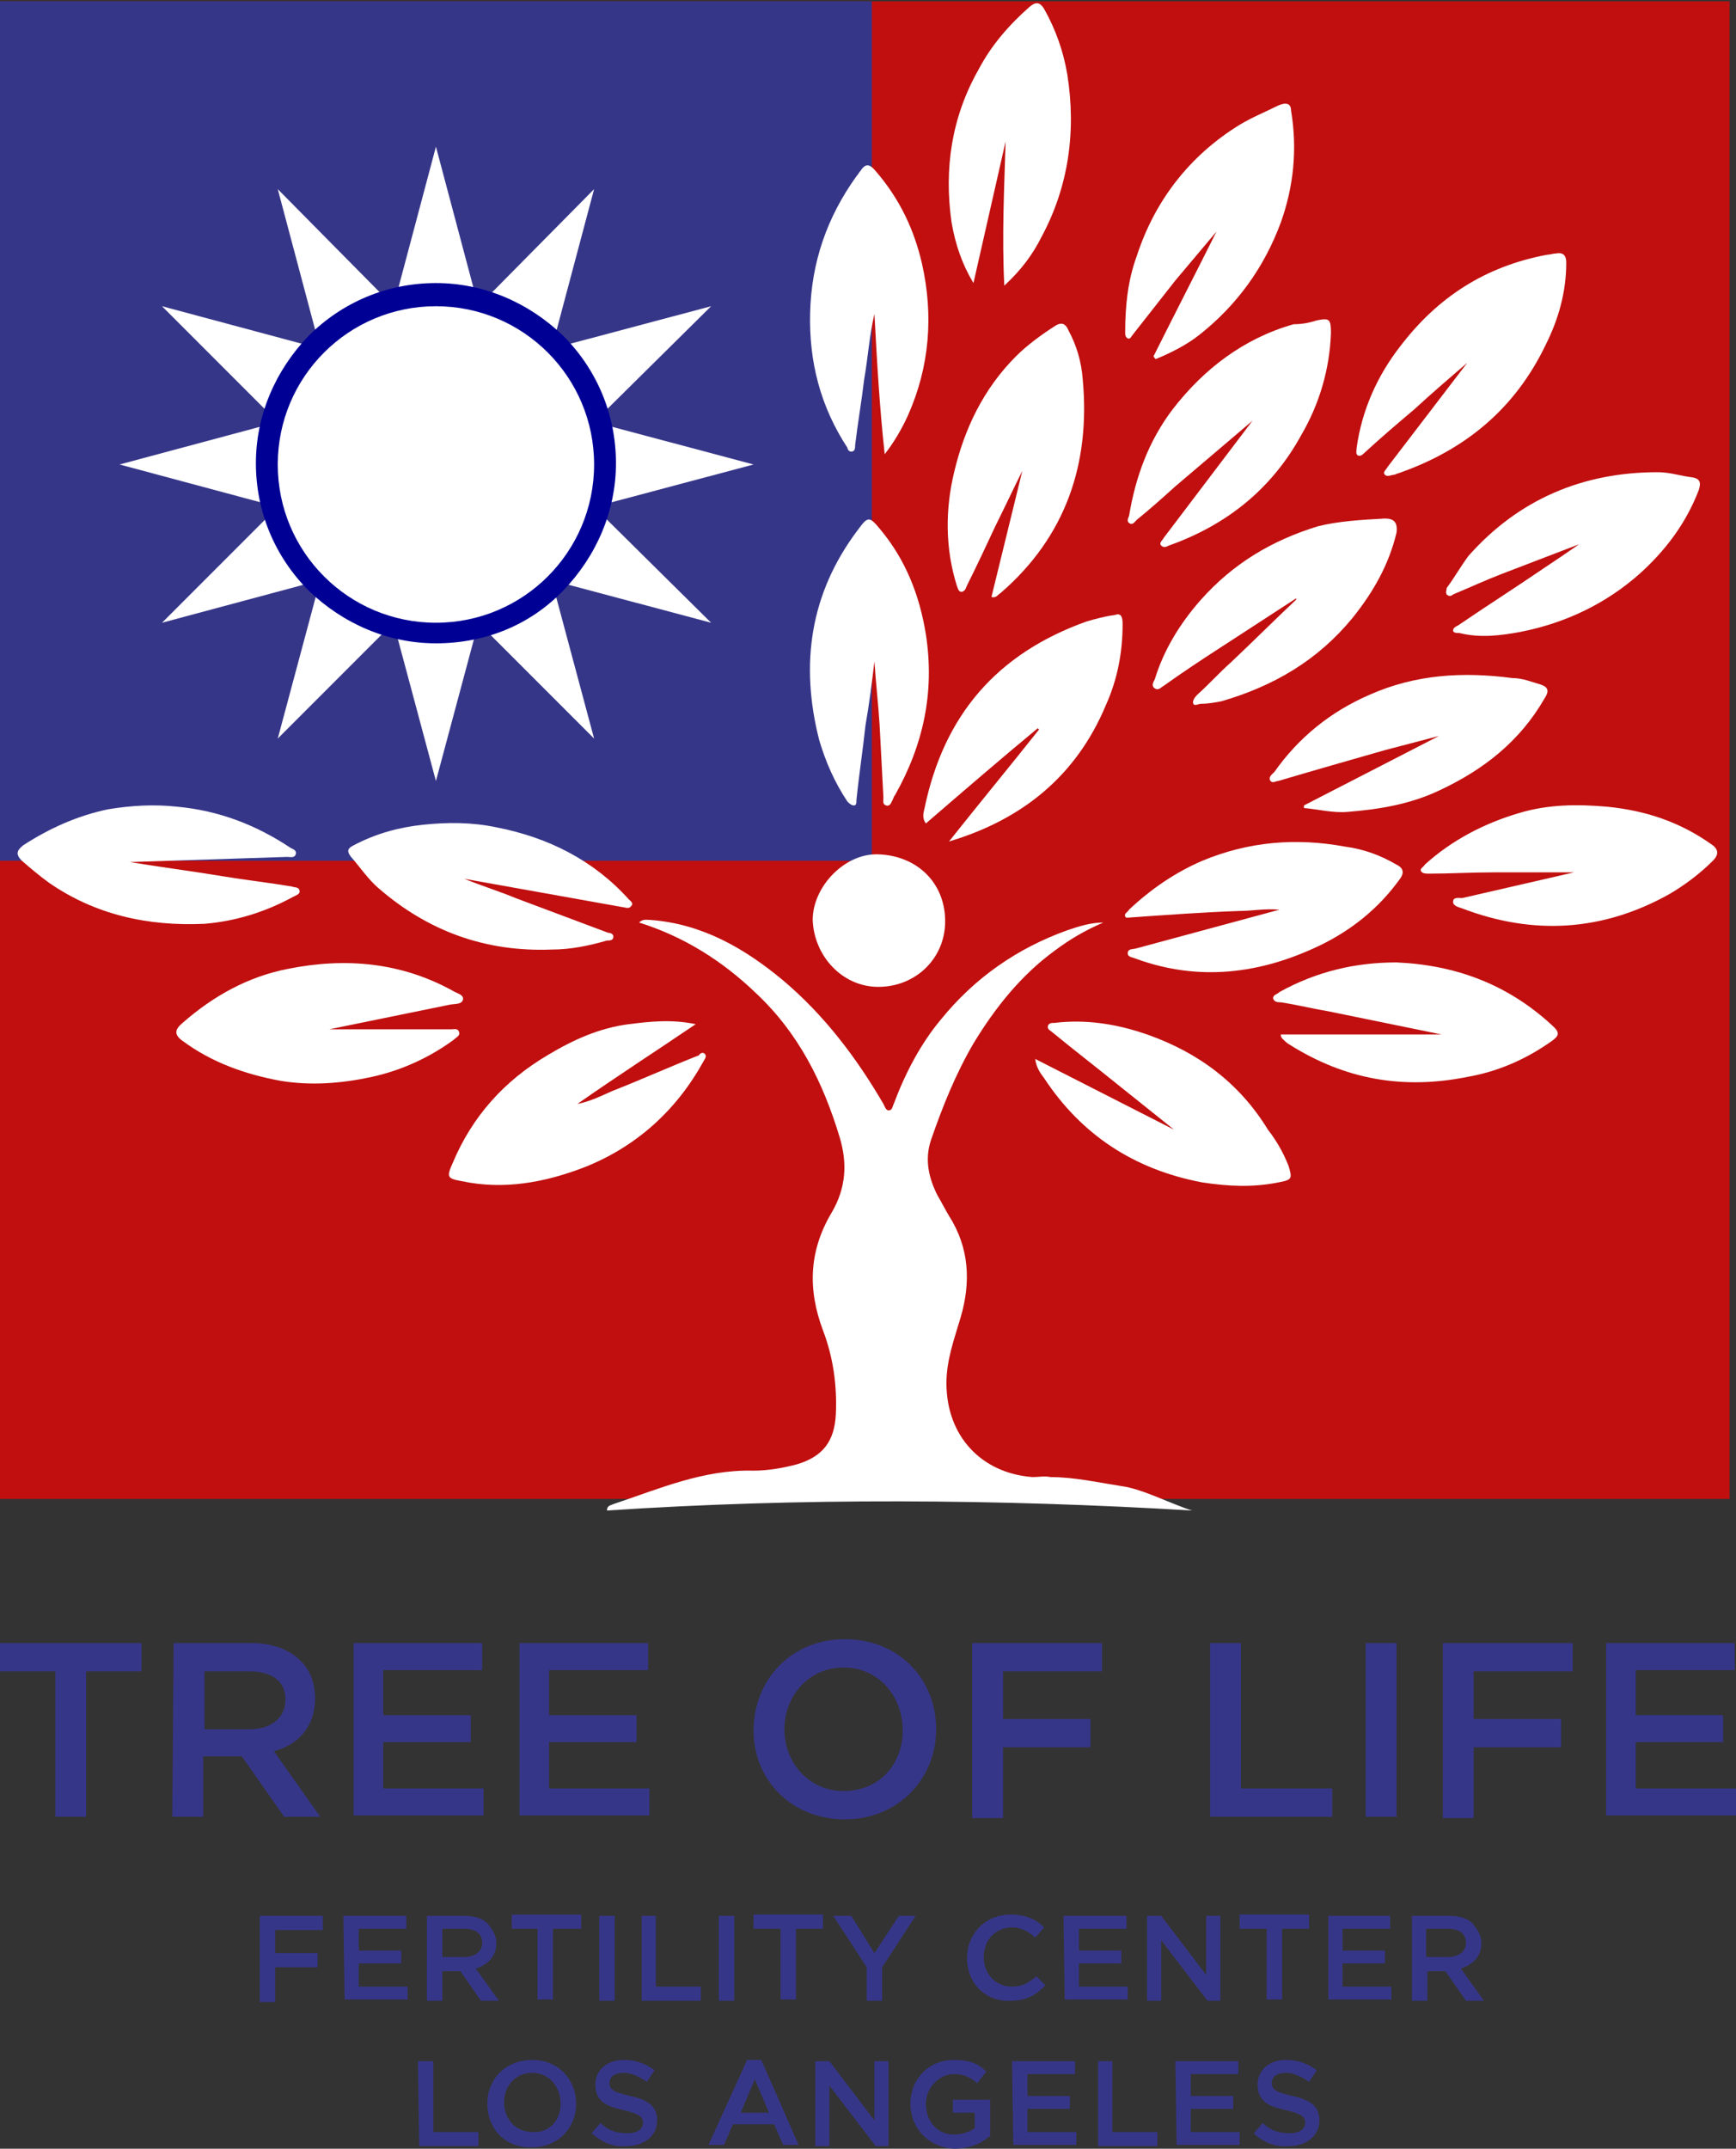 <?xml version="1.0" encoding="utf-8"?>
<!-- Generator: Adobe Illustrator 25.2.1, SVG Export Plug-In . SVG Version: 6.00 Build 0)  -->
<svg version="1.1" id="Layer_1" xmlns="http://www.w3.org/2000/svg" xmlns:xlink="http://www.w3.org/1999/xlink" x="0px" y="0px"
	 viewBox="0 0 135 167" style="enable-background:new 0 0 135 167;" xml:space="preserve">
<rect x="0" y="0" width="135" height="167" fill="#333333" stroke="none"/>
<style type="text/css">
	.st0{opacity:0.7;fill-rule:evenodd;clip-rule:evenodd;fill:#FE0000;}
	.st1{fill:#FFFFFF;}
	.st2{enable-background:new    ;}
	.st3{fill:#363689;}
	.st4{fill-rule:evenodd;clip-rule:evenodd;fill:#363689;}
	.st5{fill:#000095;}
</style>
<g>
	<path class="st0" d="M0,0.1h134.5v116.4H0V0.1z"/>
	<circle class="st1" cx="43.6" cy="29.2" r="11.6"/>
	<g>
		<g class="st2">
			<path class="st3" d="M4.3,129.9H0v-2.2h11v2.2H6.7v11.3H4.3L4.3,129.9L4.3,129.9z"/>
			<path class="st3" d="M13.5,127.7h6c1.7,0,3,0.5,3.9,1.4c0.7,0.7,1.1,1.7,1.1,2.9v0c0,2.2-1.3,3.6-3.2,4.1l3.6,5.1h-2.8l-3.3-4.7
				h-3v4.7h-2.4L13.5,127.7L13.5,127.7z M19.4,134.4c1.7,0,2.8-0.9,2.8-2.3v0c0-1.4-1-2.2-2.8-2.2h-3.5v4.5L19.4,134.4L19.4,134.4z"
				/>
			<path class="st3" d="M27.5,127.7h10v2.1h-7.7v3.5h6.8v2.1h-6.8v3.6h7.8v2.1H27.5V127.7z"/>
			<path class="st3" d="M40.4,127.7h10v2.1h-7.7v3.5h6.8v2.1h-6.8v3.6h7.8v2.1H40.4V127.7z"/>
			<path class="st3" d="M58.6,134.5L58.6,134.5c0-3.9,2.9-7.1,7.1-7.1c4.2,0,7.1,3.1,7.1,7v0c0,3.8-2.9,7-7.1,7
				C61.5,141.4,58.6,138.3,58.6,134.5z M70.2,134.5L70.2,134.5c0-2.7-1.9-4.9-4.6-4.9c-2.7,0-4.6,2.2-4.6,4.8v0
				c0,2.6,1.9,4.8,4.6,4.8C68.4,139.2,70.2,137.1,70.2,134.5z"/>
			<path class="st3" d="M75.6,127.7h10.1v2.2H78v3.7h6.8v2.2H78v5.5h-2.4L75.6,127.7L75.6,127.7z"/>
			<path class="st3" d="M94.1,127.7h2.4V139h7.1v2.2h-9.5L94.1,127.7L94.1,127.7z"/>
			<path class="st3" d="M106.2,127.7h2.4v13.5h-2.4V127.7z"/>
			<path class="st3" d="M112.2,127.7h10.1v2.2h-7.7v3.7h6.8v2.2h-6.8v5.5h-2.4L112.2,127.7L112.2,127.7z"/>
			<path class="st3" d="M124.9,127.7h10v2.1h-7.7v3.5h6.8v2.1h-6.8v3.6h7.8v2.1h-10.1V127.7z"/>
		</g>
		<g class="st2">
			<path class="st3" d="M20.2,148.9h4.9v1.1h-3.7v1.8h3.3v1.1h-3.3v2.7h-1.2V148.9z"/>
			<path class="st3" d="M26.7,148.9h4.9v1h-3.7v1.7h3.3v1h-3.3v1.8h3.8v1h-4.9L26.7,148.9L26.7,148.9z"/>
			<path class="st3" d="M33.2,148.9h2.9c0.8,0,1.5,0.2,1.9,0.7c0.3,0.4,0.6,0.8,0.6,1.4v0c0,1.1-0.7,1.7-1.6,2l1.8,2.5h-1.4
				l-1.6-2.3h-1.4v2.3h-1.2L33.2,148.9L33.2,148.9z M36.1,152.1c0.8,0,1.4-0.4,1.4-1.1v0c0-0.7-0.5-1.1-1.4-1.1h-1.7v2.2L36.1,152.1
				L36.1,152.1z"/>
			<path class="st3" d="M41.9,149.9h-2.1v-1.1h5.4v1.1H43v5.5h-1.2V149.9z"/>
			<path class="st3" d="M46.6,148.9h1.2v6.6h-1.2V148.9z"/>
			<path class="st3" d="M49.8,148.9h1.2v5.5h3.5v1.1h-4.6V148.9z"/>
			<path class="st3" d="M55.9,148.9h1.2v6.6h-1.2V148.9z"/>
			<path class="st3" d="M60.7,149.9h-2.1v-1.1H64v1.1h-2.1v5.5h-1.2V149.9z"/>
			<path class="st3" d="M67.4,152.9l-2.6-4h1.4l1.8,2.9l1.9-2.9h1.3l-2.6,4v2.6h-1.2L67.4,152.9L67.4,152.9z"/>
			<path class="st3" d="M75.2,152.2L75.2,152.2c0-1.9,1.4-3.4,3.4-3.4c1.2,0,2,0.4,2.6,1l-0.7,0.8c-0.5-0.5-1.1-0.8-1.8-0.8
				c-1.3,0-2.2,1-2.2,2.3v0c0,1.3,0.9,2.3,2.2,2.3c0.8,0,1.3-0.3,1.9-0.8l0.7,0.7c-0.7,0.7-1.4,1.2-2.7,1.2
				C76.6,155.6,75.2,154.1,75.2,152.2z"/>
			<path class="st3" d="M82.7,148.9h4.9v1h-3.7v1.7h3.3v1h-3.3v1.8h3.8v1h-4.9L82.7,148.9L82.7,148.9z"/>
			<path class="st3" d="M89.2,148.9h1.1l3.5,4.6v-4.6h1.1v6.6h-1l-3.6-4.7v4.7h-1.1L89.2,148.9L89.2,148.9z"/>
			<path class="st3" d="M98.5,149.9h-2.1v-1.1h5.4v1.1h-2.1v5.5h-1.2V149.9z"/>
			<path class="st3" d="M103.2,148.9h4.9v1h-3.7v1.7h3.3v1h-3.3v1.8h3.8v1h-4.9V148.9z"/>
			<path class="st3" d="M109.8,148.9h2.9c0.8,0,1.5,0.2,1.9,0.7c0.3,0.4,0.6,0.8,0.6,1.4v0c0,1.1-0.7,1.7-1.6,2l1.8,2.5H114
				l-1.6-2.3H111v2.3h-1.2L109.8,148.9L109.8,148.9z M112.6,152.1c0.8,0,1.4-0.4,1.4-1.1v0c0-0.7-0.5-1.1-1.4-1.1h-1.7v2.2
				L112.6,152.1L112.6,152.1z"/>
		</g>
		<g class="st2">
			<path class="st3" d="M32.5,160.2h1.2v5.5h3.5v1.1h-4.6L32.5,160.2L32.5,160.2z"/>
			<path class="st3" d="M37.9,163.5L37.9,163.5c0-1.9,1.4-3.4,3.5-3.4c2,0,3.4,1.5,3.4,3.4v0c0,1.9-1.4,3.4-3.5,3.4
				S37.9,165.4,37.9,163.5z M43.6,163.5L43.6,163.5c0-1.3-0.9-2.4-2.2-2.4s-2.2,1-2.2,2.3v0c0,1.3,0.9,2.3,2.2,2.3
				C42.7,165.8,43.6,164.8,43.6,163.5z"/>
			<path class="st3" d="M46,165.8l0.7-0.8c0.6,0.6,1.3,0.8,2.1,0.8c0.7,0,1.2-0.3,1.2-0.8v0c0-0.5-0.3-0.7-1.5-1
				c-1.4-0.3-2.2-0.7-2.2-2v0c0-1.1,0.9-1.9,2.2-1.9c1,0,1.7,0.3,2.4,0.8l-0.6,0.9c-0.6-0.4-1.2-0.7-1.8-0.7c-0.7,0-1.1,0.3-1.1,0.8
				v0c0,0.5,0.3,0.7,1.6,1c1.4,0.3,2.1,0.8,2.1,1.9v0c0,1.2-1,2-2.4,2C47.7,166.9,46.8,166.5,46,165.8z"/>
			<path class="st3" d="M58.1,160.1h1.1l2.9,6.6h-1.2l-0.7-1.6H57l-0.7,1.6h-1.2L58.1,160.1z M59.8,164.2l-1.1-2.6l-1.1,2.6H59.8z"
				/>
			<path class="st3" d="M63.4,160.2h1.1l3.5,4.6v-4.6h1.1v6.6h-1l-3.6-4.7v4.7h-1.1L63.4,160.2L63.4,160.2z"/>
			<path class="st3" d="M70.8,163.5L70.8,163.5c0-1.9,1.4-3.4,3.4-3.4c1.2,0,1.9,0.3,2.5,0.9l-0.7,0.9c-0.5-0.4-1-0.7-1.8-0.7
				c-1.2,0-2.2,1.1-2.2,2.3v0c0,1.4,0.9,2.4,2.2,2.4c0.6,0,1.2-0.2,1.6-0.5v-1.2h-1.7v-1H77v2.8c-0.7,0.6-1.6,1-2.8,1
				C72.2,166.9,70.8,165.4,70.8,163.5z"/>
			<path class="st3" d="M78.7,160.2h4.9v1h-3.7v1.7h3.3v1h-3.3v1.8h3.8v1h-4.9L78.7,160.2L78.7,160.2z"/>
			<path class="st3" d="M85.3,160.2h1.2v5.5h3.5v1.1h-4.6V160.2z"/>
			<path class="st3" d="M91.4,160.2h4.9v1h-3.7v1.7h3.3v1h-3.3v1.8h3.8v1h-4.9L91.4,160.2L91.4,160.2z"/>
			<path class="st3" d="M97.5,165.8l0.7-0.8c0.6,0.6,1.3,0.8,2.1,0.8c0.7,0,1.2-0.3,1.2-0.8v0c0-0.5-0.3-0.7-1.5-1
				c-1.4-0.3-2.2-0.7-2.2-2v0c0-1.1,0.9-1.9,2.2-1.9c1,0,1.7,0.3,2.4,0.8l-0.6,0.9c-0.6-0.4-1.2-0.7-1.8-0.7c-0.7,0-1.1,0.3-1.1,0.8
				v0c0,0.5,0.3,0.7,1.6,1c1.4,0.3,2.1,0.8,2.1,1.9v0c0,1.2-1,2-2.4,2C99.2,166.9,98.2,166.5,97.5,165.8z"/>
		</g>
	</g>
	<path class="st4" d="M0,0.1h67.8v66.8H0V0.1z"/>
	<g>
		<polygon class="st1" points="46.2,39.4 58.6,36.1 46.2,32.8 55.3,23.8 42.9,27.1 46.2,14.7 37.2,23.8 33.9,11.4 30.6,23.8 
			21.6,14.7 24.9,27.1 12.6,23.8 21.6,32.8 9.3,36.1 21.6,39.4 12.6,48.4 24.9,45.1 21.6,57.4 30.6,48.4 33.9,60.7 37.2,48.4 
			46.2,57.4 42.9,45.1 55.3,48.4 		"/>
		<path class="st5" d="M33.9,50c-3.7,0-7.2-1.5-9.9-4.1c-2.6-2.6-4.1-6.1-4.1-9.9c0-3.7,1.5-7.2,4.1-9.9c2.6-2.6,6.1-4.1,9.9-4.1
			c3.7,0,7.2,1.5,9.9,4.1c2.6,2.6,4.1,6.1,4.1,9.9c0,3.7-1.5,7.2-4.1,9.9C41.2,48.6,37.7,50,33.9,50z M33.9,23.8
			c-6.8,0-12.3,5.5-12.3,12.3c0,6.8,5.5,12.3,12.3,12.3s12.3-5.5,12.3-12.3C46.2,29.3,40.7,23.8,33.9,23.8z"/>
	</g>
	<g>
		<g id="XMLID_3_">
			<g>
				<path class="st1" d="M133.2,65.7c0.5,0.4,0.4,0.8,0,1.2c-1,1-2.2,1.9-3.4,2.6c-5.2,2.9-10.6,3.2-16.1,1.1
					c-0.3-0.1-0.7-0.2-0.7-0.5c0-0.4,0.4-0.3,0.7-0.3l8.7-2c-2.1,0-4.2,0-6.3,0c-1.7,0-3.3,0.1-5,0.1c-0.2,0-0.5,0-0.6-0.2
					c-0.1-0.2,0.2-0.3,0.3-0.5c2.1-1.9,4.6-3.2,7.3-4c2.3-0.7,4.6-0.7,6.9-0.5C128,63,130.7,63.9,133.2,65.7z"/>
				<path class="st1" d="M131.6,37.1c0.6,0.1,0.7,0.4,0.5,1c-1,2.6-2.6,4.7-4.6,6.5c-2.6,2.3-5.7,3.8-9.2,4.5
					c-1.6,0.3-3.2,0.5-4.8,0.1c-0.2,0-0.5,0-0.5-0.2c0-0.2,0.2-0.3,0.4-0.4c2.2-1.5,4.4-2.9,6.6-4.4c0.9-0.6,1.8-1.2,2.8-1.9l-6,2.3
					c-1.3,0.5-2.6,1.1-3.8,1.6c-0.1,0.1-0.3,0.2-0.5,0c-0.1-0.2,0-0.3,0-0.5c0.6-0.8,1.1-1.7,1.7-2.5c3.9-4.4,8.9-6.5,14.7-6.5
					C129.9,36.7,130.7,37,131.6,37.1z"/>
				<path class="st1" d="M121.8,20.4c0,2.3-0.6,4.4-1.6,6.4c-2.4,5-6.3,8.2-11.5,10c-0.1,0-0.2,0.1-0.3,0.1c-0.2,0-0.5,0.2-0.7,0
					c-0.2-0.2,0.1-0.4,0.2-0.6l6.2-8.1c-1.4,1.2-2.8,2.4-4.1,3.6c-1.3,1.1-2.6,2.2-3.9,3.4c-0.1,0.1-0.3,0.3-0.5,0.2
					s-0.1-0.4-0.1-0.6c0.4-2.9,1.6-5.6,3.4-7.9c2.9-3.8,6.6-6.2,11.4-7.1c0.2,0,0.5-0.1,0.7-0.1C121.5,19.6,121.8,19.8,121.8,20.4z"
					/>
				<path class="st1" d="M120.6,79.6c0.8,0.7,0.7,0.9-0.2,1.5c-1.9,1.3-4,2.2-6.3,2.6c-5,1-9.5,0.2-13.8-2.5
					c-0.2-0.1-0.4-0.3-0.6-0.5c0,0-0.1-0.1-0.1-0.3c4.2,0,8.4,0,12.5,0l-8.8-1.8c-1.2-0.2-2.4-0.5-3.7-0.7c-0.2,0-0.5,0-0.6-0.3
					c0-0.3,0.3-0.3,0.5-0.5c2.9-1.6,5.9-2.3,9.1-2.3C113.2,75,117.2,76.5,120.6,79.6z"/>
				<path class="st1" d="M119.8,53.2c0.6,0.2,0.7,0.5,0.3,1.1c-1.9,3.3-4.7,5.5-8.1,7.1c-2.3,1.1-4.7,1.5-7.2,1.7
					c-1.1,0.1-2.3-0.2-3.4-0.3c0-0.1,0-0.2,0-0.2c3.5-1.8,7-3.6,10.5-5.4l-4.2,1.1c-2.8,0.8-5.6,1.6-8.3,2.4c-0.2,0-0.4,0.2-0.6,0
					c-0.2-0.3,0.1-0.5,0.3-0.7c1.9-2.7,4.4-4.7,7.4-6c3.6-1.6,7.3-1.8,11.1-1.3C118.4,52.7,119.1,53,119.8,53.2z"/>
				<path class="st1" d="M108.6,67.2c0.6,0.3,0.6,0.7,0.2,1.2c-1.6,2.2-3.7,3.9-6.2,5.1c-4.6,2.2-9.4,2.8-14.3,1
					c-0.2-0.1-0.6-0.1-0.6-0.4c0-0.4,0.4-0.3,0.7-0.4l11.1-3c-1.2-0.1-2.1,0.1-3.1,0.1c-2.8,0.1-5.6,0.3-8.4,0.5
					c-0.2,0-0.5,0.1-0.5-0.1c-0.1-0.2,0.2-0.3,0.3-0.5c1.7-1.6,3.6-2.9,5.7-3.8c3.6-1.5,7.3-1.8,11.1-1.1
					C106.1,66,107.4,66.5,108.6,67.2z"/>
				<path class="st1" d="M107.7,40.3c0.7,0,1,0.3,0.9,1.1c-0.6,2.5-1.8,4.6-3.4,6.6c-2.7,3.3-6.1,5.3-10.2,6.5
					c-0.5,0.1-1.1,0.2-1.6,0.2c-0.2,0-0.5,0.2-0.6,0s0.1-0.5,0.3-0.7c0.9-0.8,1.7-1.7,2.6-2.5c1.7-1.6,3.4-3.3,5.1-4.9
					c0,0,0-0.1,0-0.1c-2,1.3-4,2.6-6,3.9c-1.4,0.9-2.9,1.9-4.3,2.9c-0.2,0.1-0.4,0.4-0.7,0.2c-0.3-0.2-0.1-0.5,0-0.7
					c0.7-2.3,2-4.4,3.6-6.2c2.5-2.8,5.5-4.6,9.1-5.7C104.1,40.5,105.9,40.4,107.7,40.3z"/>
				<path class="st1" d="M102.4,24.9c1-0.2,1.1-0.1,1.1,1c-0.1,2.8-0.9,5.5-2.3,7.9c-2.3,4.2-5.8,7-10.3,8.6c-0.2,0.1-0.4,0.2-0.6,0
					c-0.2-0.2,0.1-0.4,0.2-0.6l6.9-9.1c-2,1.7-4,3.4-6,5.1c-1,0.9-2,1.8-3,2.6c-0.1,0.1-0.3,0.4-0.5,0.3c-0.3-0.1-0.2-0.4-0.1-0.6
					c0.5-3,1.5-5.8,3.4-8.3c2.4-3.1,5.5-5.5,9.4-6.6C101.2,25.2,101.8,25.1,102.4,24.9z"/>
				<path class="st1" d="M100.4,8.6c0.5,3,0.2,5.9-0.8,8.7c-1.3,3.5-3.4,6.4-6.3,8.7c-1,0.8-2.2,1.4-3.4,1.9c-0.1,0-0.1-0.1-0.2-0.2
					c1.6-3.2,3.3-6.5,4.9-9.7l-3.2,3.8c-1.1,1.4-2.2,2.8-3.3,4.2c-0.1,0.1-0.2,0.4-0.4,0.3c-0.2-0.1-0.2-0.3-0.2-0.5
					c0-2,0.2-4,0.9-5.9c1.4-4.3,4.1-7.8,8-10.2c1-0.6,2-1,3-1.5C100.1,7.9,100.4,8.1,100.4,8.6z"/>
				<path class="st1" d="M100.2,90.6c0.3,1,0.3,1.1-0.8,1.3c-2,0.4-3.9,0.3-5.9,0c-5.3-1-9.4-3.7-12.3-8.1c-0.3-0.4-0.6-0.8-0.7-1.5
					l10.8,5.5c-1.5-1.2-3-2.4-4.5-3.6c-1.6-1.3-3.3-2.6-5-4c-0.1-0.1-0.4-0.2-0.3-0.5c0.1-0.2,0.3-0.2,0.5-0.2
					c2.5-0.3,4.9,0.1,7.2,0.9c4,1.4,7.2,3.8,9.4,7.4C99.3,88.7,99.8,89.6,100.2,90.6z"/>
				<path class="st1" d="M87.2,115.5c1.6,0.2,3.9,1.4,5.5,1.9c-15-0.9-30.5-1-45.5,0c0-0.4,0.3-0.4,0.5-0.5c3.6-1.2,7-2.7,10.9-2.6
					c1.1,0,2.3-0.2,3.4-0.5c2-0.6,2.9-1.8,3-3.9c0.1-2.2-0.2-4.4-1-6.5c-1.2-3.2-1.1-6.2,0.7-9.2c1.1-1.9,1.2-3.8,0.6-5.8
					c-1.3-4.3-3.2-8.1-6.5-11.2c-2.6-2.5-5.6-4.4-9.1-5.5c0.3-0.3,0.6-0.2,0.9-0.2c4,0.3,7.3,2.2,10.3,4.7c3.2,2.7,5.7,6,7.8,9.6
					c0.1,0.2,0.2,0.5,0.4,0.5c0.3,0,0.3-0.3,0.4-0.5c0.9-2.4,2.1-4.7,3.7-6.6c2.6-3.2,5.9-5.5,9.8-6.9c0.9-0.3,1.8-0.6,2.8-0.6
					c-1.4,0.6-2.6,1.3-3.8,2.2c-2.6,1.9-4.6,4.4-6.3,7.2c-1.4,2.4-2.4,4.9-3.3,7.5c-0.5,1.5-0.2,2.9,0.5,4.3
					c0.3,0.5,0.6,1.1,0.9,1.6c1.6,2.5,1.7,5.2,0.9,7.9c-0.5,1.7-1.1,3.3-1.1,5.1c0,4.1,2.7,7,6.7,7.3c0.5,0,0.9-0.1,1.4,0
					C83.5,114.8,85.3,115.2,87.2,115.5z"/>
				<path class="st1" d="M87.3,48.5c0,2.2-0.4,4.3-1.3,6.3c-2.3,5.5-6.5,8.9-12.2,10.6c2.3-2.9,4.7-5.8,7-8.7c0,0-0.1-0.1-0.1-0.1
					c-2.9,2.4-5.8,4.9-8.7,7.4c-0.3-0.4-0.2-0.8-0.1-1.2c1.5-7.2,5.6-12,12.6-14.5c0.7-0.2,1.4-0.4,2.2-0.5
					C87.2,47.6,87.3,48,87.3,48.5z"/>
				<path class="st1" d="M84.2,29.5c0.6,6.5-1.3,12.2-6.4,16.6c-0.2,0.1-0.3,0.4-0.7,0.3l2.4-9.8c-0.7,1.4-1.4,2.9-2.1,4.3
					c-0.7,1.5-1.4,3-2.2,4.6c-0.1,0.2-0.1,0.4-0.4,0.5c-0.3,0-0.3-0.3-0.4-0.5c-0.9-2.9-0.9-5.9-0.2-8.8c0.8-3.4,2.3-6.5,4.8-9
					c0.9-0.9,2-1.7,3.1-2.4c0.5-0.3,0.8-0.1,1,0.4C83.7,26.8,84.1,28.1,84.2,29.5z"/>
				<path class="st1" d="M83,5.8c0.7,4.4,0.1,8.7-2,12.6c-0.7,1.4-1.6,2.6-2.9,3.8c-0.2-3.9,0-7.6,0.1-11.2l-2.5,11
					c-0.9-1.5-1.4-3-1.7-4.7c-0.6-4.2,0-8.2,2.1-11.9c1-1.9,2.4-3.5,4-4.9c0.5-0.4,0.8-0.3,1.1,0.2C82.1,2.3,82.7,4,83,5.8z"/>
				<path class="st1" d="M68.3,66.4c3,0.1,5.2,2.2,5.2,5.2c0,2.9-2.3,5.1-5.2,5.1c-2.8,0-5-2.4-5.1-5.2
					C63.2,68.9,65.7,66.3,68.3,66.4z"/>
				<path class="st1" d="M72,49.3c0.7,4.5-0.2,8.6-2.4,12.5c-0.1,0.1-0.1,0.2-0.2,0.4c-0.1,0.2-0.2,0.5-0.5,0.4
					c-0.3-0.1-0.2-0.4-0.2-0.6c-0.1-1.9-0.2-3.8-0.3-5.7c-0.1-1.6-0.3-3.3-0.4-4.9c-0.2,1.7-0.4,3.3-0.7,5c-0.2,1.9-0.5,3.8-0.7,5.8
					c0,0.2,0,0.4-0.2,0.4c-0.2,0-0.4-0.2-0.5-0.3c-1-1.5-1.7-3.1-2.2-4.8c-1.5-5.9-0.7-11.4,3-16.3c0.8-1.1,0.9-1.1,1.8,0
					C70.4,43.5,71.5,46.2,72,49.3z"/>
				<path class="st1" d="M71.7,20.5c0.9,4,0.6,8-1.1,11.8c-0.5,1.1-1.1,2.1-1.8,3c-0.4-3.6-0.6-7.2-0.8-10.9
					c-0.4,1.7-0.5,3.4-0.8,5.1c-0.2,1.7-0.5,3.4-0.7,5.1c0,0.2,0,0.5-0.3,0.5c-0.2,0-0.3-0.2-0.3-0.3c-2.1-3.2-3-6.7-2.9-10.5
					c0.1-3.9,1.3-7.4,3.6-10.6c0.1-0.1,0.2-0.3,0.3-0.4c0.4-0.6,0.7-0.6,1.2,0C70,15.5,71.1,17.9,71.7,20.5z"/>
				<path class="st1" d="M54.8,81.9c0.2,0.2,0,0.4-0.1,0.6c-2.1,3.8-5.2,6.6-9.2,8.2c-3.1,1.2-6.3,1.8-9.6,1.1
					c-1.1-0.2-1.2-0.3-0.7-1.4c1.5-3.6,4-6.4,7.4-8.4c2-1.2,4-2.1,6.3-2.4c1.6-0.2,3.3-0.4,5.2,0c-3.1,2.1-6.2,4.1-9.2,6.2
					c1-0.2,1.8-0.6,2.7-1c2.3-0.9,4.5-1.9,6.8-2.8C54.3,82,54.6,81.7,54.8,81.9z"/>
				<path class="st1" d="M48.9,69.9c0.1,0.1,0.4,0.3,0.2,0.5c-0.2,0.3-0.5,0.1-0.7,0.1l-12.3-2.2c1.5,0.6,2.8,1,4,1.5
					c2.4,0.9,4.8,1.8,7.2,2.7c0.2,0,0.4,0.1,0.4,0.3c0,0.3-0.3,0.3-0.5,0.3c-1.4,0.4-2.8,0.7-4.3,0.7c-5.1,0.2-9.6-1.4-13.5-4.8
					c-0.8-0.7-1.4-1.6-2.1-2.4c-0.4-0.5-0.2-0.7,0.2-0.9c1.7-0.9,3.5-1.4,5.4-1.6c1.9-0.2,3.8-0.2,5.7,0.2
					C42.7,65.1,46.2,66.9,48.9,69.9z"/>
				<path class="st1" d="M35.2,77c0.3,0.2,0.9,0.3,0.8,0.7c-0.1,0.4-0.7,0.3-1.1,0.4L25.6,80c1.8,0,3.7,0,5.5,0c1.3,0,2.7,0,4,0
					c0.2,0,0.5-0.1,0.6,0.2c0.1,0.3-0.2,0.4-0.4,0.6c-1.9,1.4-4.1,2.4-6.4,2.9s-4.7,0.7-7.1,0.3c-2.7-0.5-5.3-1.4-7.6-3.1
					c-0.7-0.5-0.6-0.9,0-1.4c2.4-2.1,5.1-3.6,8.2-4.2C26.9,74.4,31.2,74.8,35.2,77z"/>
				<path class="st1" d="M23.3,69.3c0,0.2-0.3,0.3-0.5,0.4c-2.2,1.2-4.5,1.9-6.9,2.1c-4.4,0.2-8.5-0.7-12.1-3.2
					c-0.7-0.5-1.4-1.1-2.1-1.7c-0.5-0.5-0.4-0.8,0.1-1.2c2-1.3,4.2-2.3,6.6-2.8c1.8-0.3,3.6-0.4,5.4-0.2c3.2,0.3,6.1,1.4,8.8,3.2
					c0.2,0.1,0.5,0.2,0.4,0.5c-0.1,0.3-0.4,0.2-0.7,0.2L10.1,67c2.4,0.4,4.8,0.7,7.2,1.1c1.8,0.3,3.6,0.5,5.4,0.8
					C22.9,69,23.3,68.9,23.3,69.3z"/>
			</g>
		</g>
	</g>
</g>
</svg>

